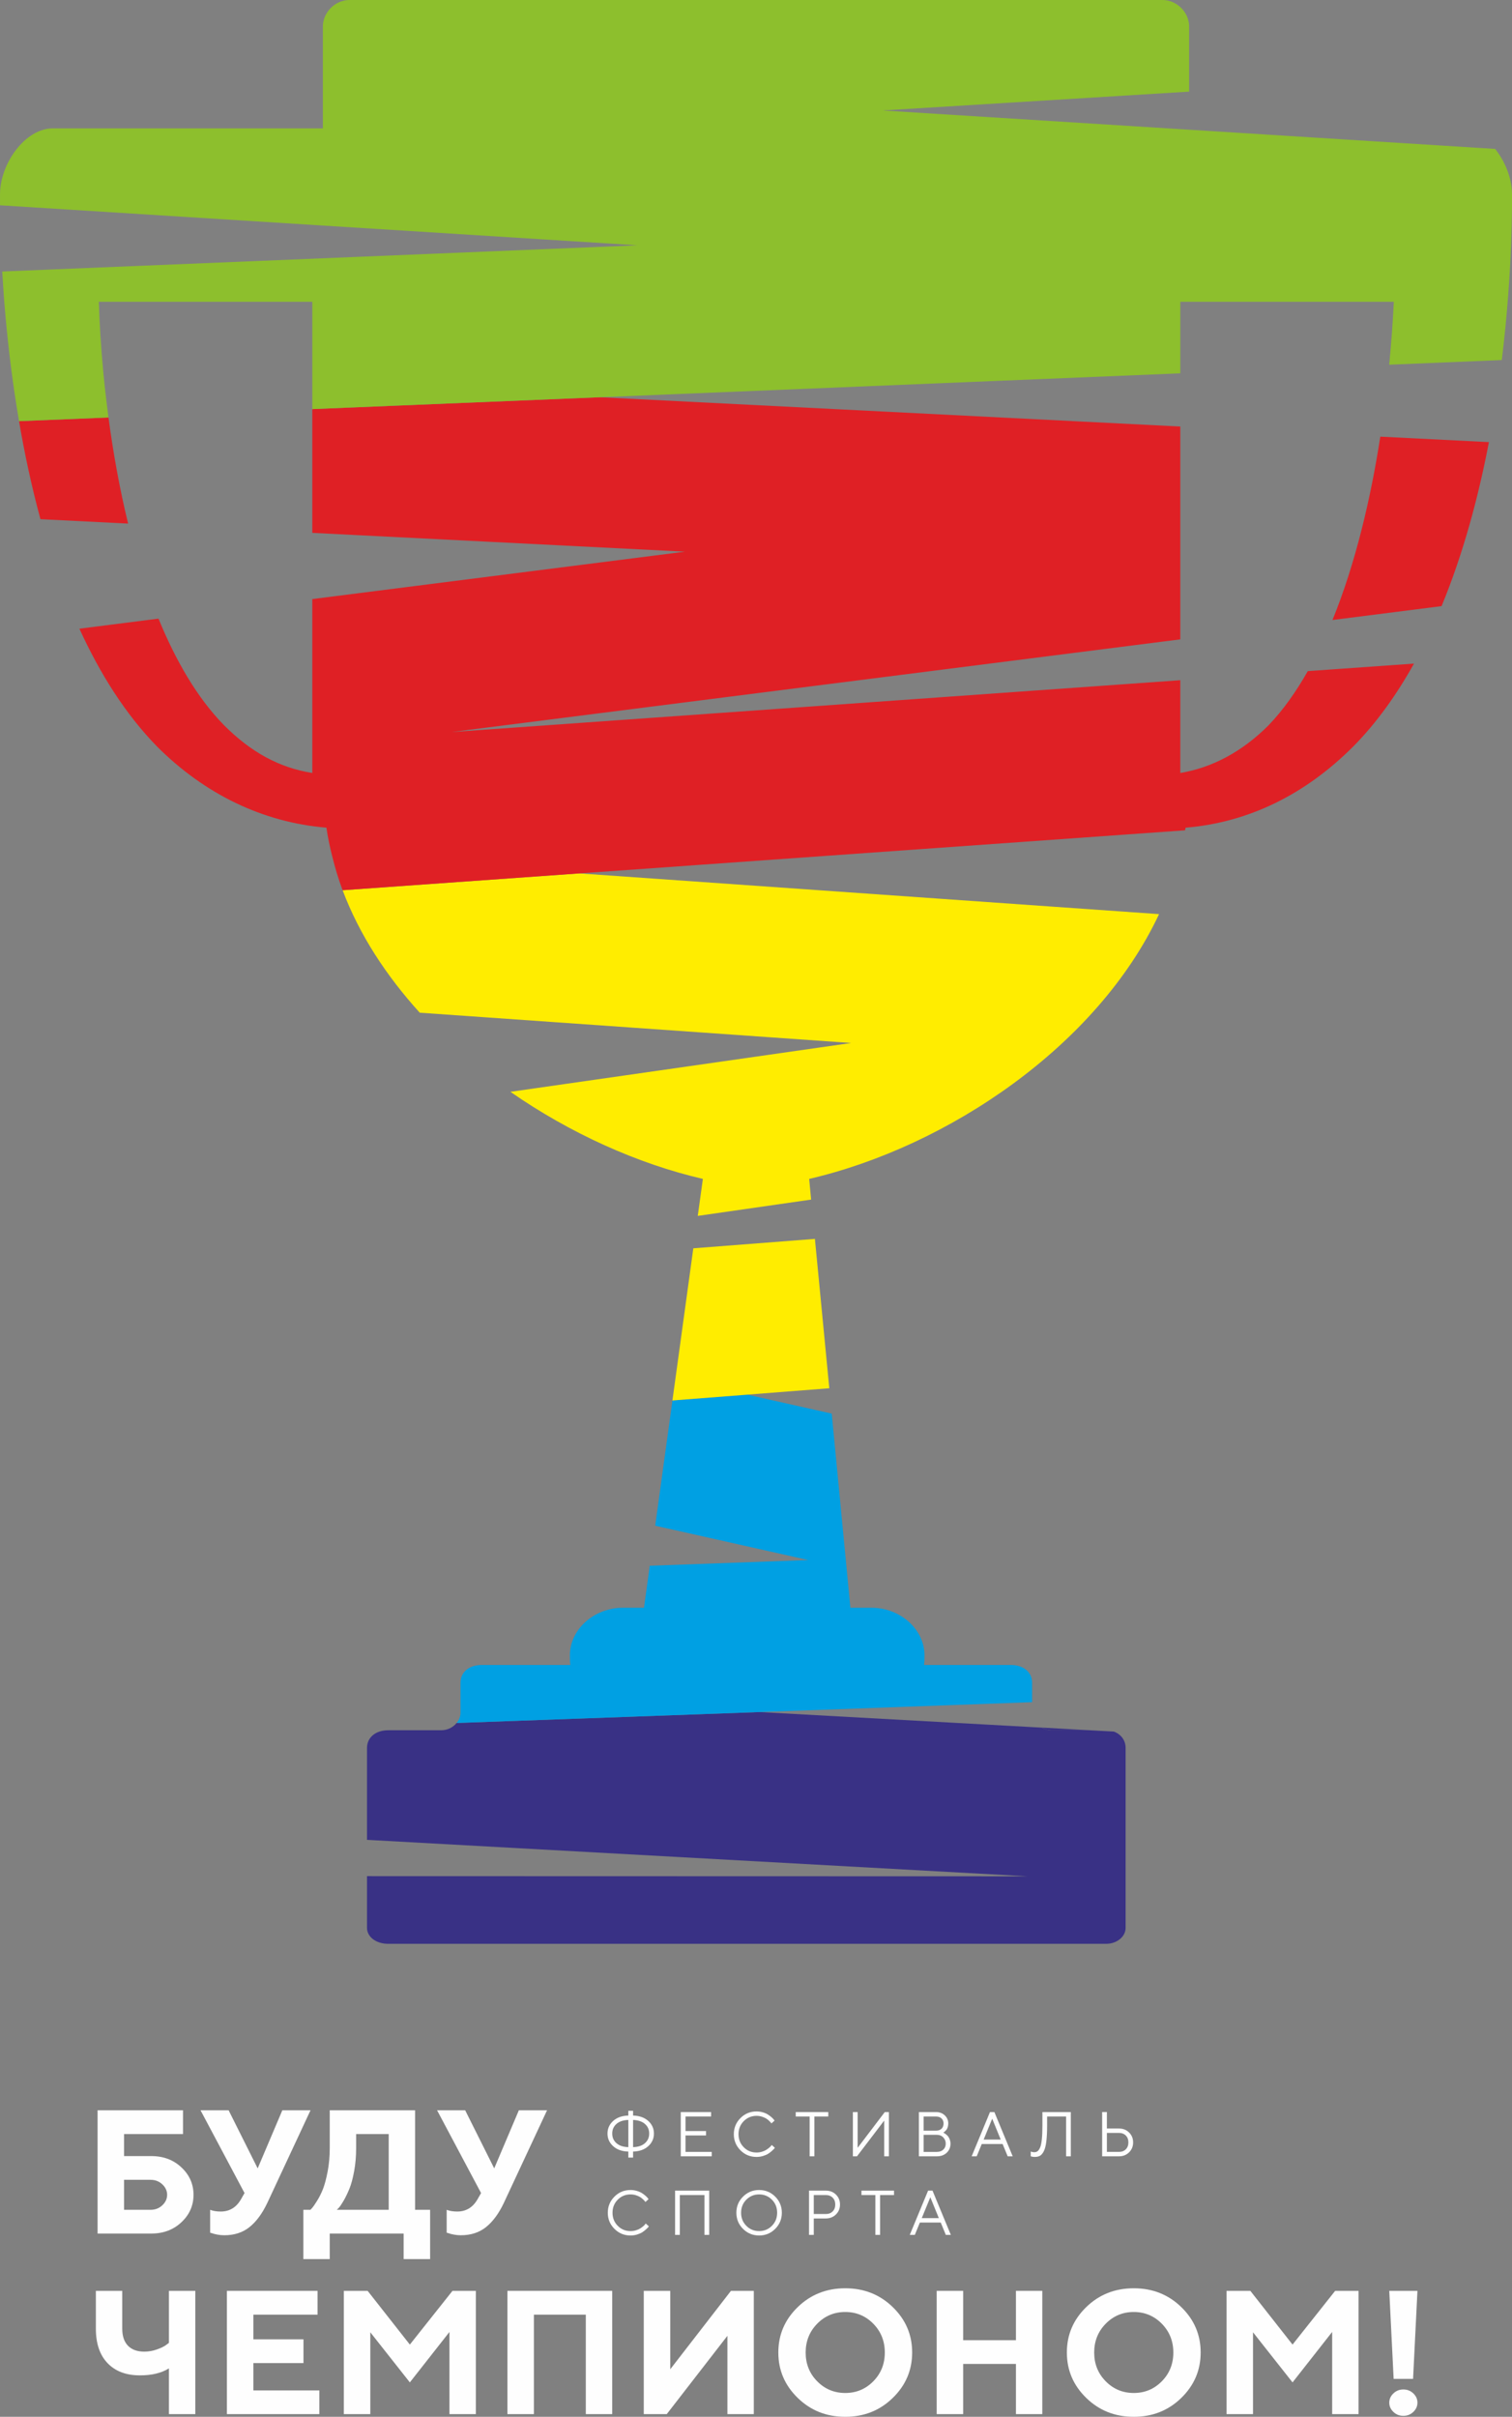 <?xml version="1.0" encoding="UTF-8"?> <!-- Creator: CorelDRAW 2017 --> <svg xmlns="http://www.w3.org/2000/svg" xmlns:xlink="http://www.w3.org/1999/xlink" xml:space="preserve" width="76.943mm" height="122.945mm" style="shape-rendering:geometricPrecision; text-rendering:geometricPrecision; image-rendering:optimizeQuality; fill-rule:evenodd; clip-rule:evenodd" viewBox="0 0 7846.05 12536.98"><rect x="0" y="0" width="7846.05" height="12536.98" fill="#808080" stroke="none"/> <defs> <style type="text/css"> <![CDATA[ .fil0 {fill:#393185} .fil5 {fill:#FEFEFE;fill-rule:nonzero} .fil2 {fill:#FFED00;fill-rule:nonzero} .fil3 {fill:#DF2025;fill-rule:nonzero} .fil4 {fill:#8DBF2D;fill-rule:nonzero} .fil1 {fill:#00A0E3;fill-rule:nonzero} ]]> </style> </defs> <g id="Слой_x0020_1">  <g id="_694628008"> <path class="fil0" d="M5456.54 8975.53l197.82 0 -249.08 -13.83c15.18,8.16 32.22,13.83 51.26,13.83z"></path> <path class="fil0" d="M2014.28 10083.35l3725.99 0c54.92,0 100.72,-36.8 100.72,-82.58l0 -933.6c0,-41.1 -25.59,-71.72 -61.22,-84.84l-125.48 -6.8 -197.82 0c-19.11,0 -35.89,-5.67 -51.32,-13.63l-1463.34 -80.78 -1572.48 56.73c-18.32,22.89 -46.94,37.69 -80.32,37.69l-274.73 0c-63.99,0 -109.78,36.52 -109.78,91.64l0 476.87 3427.86 189.2 -3427.86 -0.91 0 268.44c0,45.78 45.8,82.58 109.78,82.58z"></path> <path class="fil1" d="M5355.76 8728.5l0 101.42 -1413.88 51.26 -1572.47 56.72c11.77,-14.98 20.19,-32.42 20.19,-53.76l0 -88.68 0 -66.95c0,-55.11 45.79,-91.65 110.04,-91.65l459.82 0c-1.99,-16.59 -2.25,-33.11 -2.25,-49.45 0,-137.49 128.18,-247.34 274.74,-247.34l109.84 0 29.91 -217.76 822.47 -29.71 -794.12 -178.12 89.39 -649.73 388.19 -30.16 438.35 98.44 96.85 1007.05 110.03 0c146.38,0 274.55,109.85 274.55,247.34 0,16.34 -0.45,32.86 -2.25,49.45l450.76 0c63.99,0 109.84,36.55 109.84,91.65z"></path> <path class="fil2" d="M3006.47 4530.71l-1228.53 87.41c86.43,230.23 226.63,443.73 400.2,635.19l2238.8 157.05 -1768.29 253.38c310.36,215.52 660.67,373.46 998.75,451.73l-26.56 191.9 588.26 -84.63 -10.17 -107.27c718.94,-166.76 1495.31,-690.38 1815.64,-1373.49l-3008.1 -211.27z"></path> <polygon class="fil2" points="3597.75,6475.48 3505.01,7151.06 3489.33,7264.78 3877.76,7234.62 4303.37,7201.5 4228.7,6426.67 "></polygon> <path class="fil3" d="M6582.62 3762.53c-137.23,137.42 -292.87,219.81 -457.83,247.26l0 -481.23 -3781.56 268.88 3781.56 -480.8 0 -1103.96 -3011.56 -151.97 -1492.6 61.47 0 642.03 1933.64 97.56 -1933.64 245.93 0 902.09c-173.77,-27.45 -320.33,-109.84 -457.64,-247.26 -140.38,-142.97 -251.78,-336.75 -340.52,-553.4l-410.44 52.22c105.29,230.23 237.12,441.69 402.97,611.21 247.03,247.28 549.22,393.58 878.89,421.04 7.07,49.71 17.49,98.72 29.7,147.01 14.8,60.13 32.48,119.37 54.28,177.43l1228.54 -87.33 3143.08 -223.48c0.71,-4.57 2.06,-8.88 2.76,-13.63 329.66,-27.46 622.54,-173.76 869.81,-421.04 122.77,-124.13 226.44,-270.69 315.39,-430.18l-551.09 39.03c-60.13,105.73 -127.27,201.69 -203.74,281.12zm580.09 -1497.43c-49.46,318.53 -128.17,656.8 -248.18,951.09l566.07 -71.97c113.44,-274.47 191.91,-569.66 245.67,-850.76l-563.56 -28.36zm-6497.93 451l-454.88 -22.88c-46.5,-171.26 -83.03,-343.24 -111.13,-508.45l464.14 -19.03c23.86,178.79 56.73,365.73 101.87,550.36z"></path> <path class="fil4" d="M7845.95 1006.84c0,-80.06 -34.27,-167.84 -87.4,-234.34l-3178.71 -199.44 1590.86 -97.75 0 -338.08c0,-73.26 -64.24,-137.23 -137.49,-137.23l-4220.36 0c-73.32,0 -137.5,63.98 -137.5,137.23l0 528.63 -1400.5 0c-146.31,0 -274.73,185.61 -274.73,340.97 0,6.13 -0.27,27.01 0,58.07l3307.85 207.6 -3296.53 135.9c8.17,141.34 22.06,311.25 45.85,498.02 11.32,89.59 25.22,182.84 41.54,278.33l464.14 -19.03c-10.61,-80.52 -19.68,-159.23 -26.94,-235.06 -12.29,-132.48 -20.01,-256.6 -23.16,-365.22l1107.83 0 0 419.88 0 136.85 1492.59 -61.47 3011.57 -124.12 0 -371.14 1107.82 0c-4.57,98.01 -12.48,208.69 -23.8,326.43l584.21 -24.06c57.62,-470.04 52.86,-830.12 52.86,-861z"></path> <path class="fil5" d="M780.71 11463.25c24.36,0 44.93,-7.79 61.56,-23.43 16.66,-15.58 24.96,-33.74 24.96,-54.37 0,-20.7 -8.3,-38.87 -24.96,-54.45 -16.63,-15.56 -37.2,-23.41 -61.56,-23.41l-136.86 0 0 155.67 136.86 0zm-274.29 123.15l0 -639.57 443.3 0 0 123.52 -305.86 0 0 114.15 141.31 0c62.74,0 114.87,19.6 156.48,58.9 41.74,39.22 62.51,86.52 62.51,142.05 0,55.46 -20.77,102.82 -62.51,142.06 -41.6,39.23 -93.73,58.9 -156.48,58.9l-278.75 0z"></path> <path class="fil5" d="M1337.12 11248.27l127.98 -301.46 146.31 0 -223.89 479.85c-26.19,55.31 -56.96,97.27 -92.3,125.74 -35.39,28.63 -79.3,42.83 -131.58,42.83 -12.19,0 -24.36,-1.22 -36.57,-3.53 -12.18,-2.37 -21.25,-4.76 -27.25,-7.14l-9.38 -2.67 0 -118.66c15.23,5.96 33.54,8.91 54.96,8.91 45.79,0 80.81,-21.27 105.2,-63.73l18.3 -32.16 -228.36 -429.43 145.79 0 150.78 301.46z"></path> <path class="fil5" d="M1837.54 11263.9c-6.99,37.72 -15.29,68.3 -24.95,91.43 -9.65,23.21 -19.4,43.28 -29.18,60.2 -9.82,16.95 -18.03,29.14 -24.6,36.57l-11.11 11.17 269.39 0 0 -392.97 -169.02 0 0 73.21c0,42.53 -3.53,82.64 -10.52,120.4zm-226.77 199.37c2.39,-2.37 5.9,-6.19 10.46,-11.38 4.6,-5.2 12.76,-17.1 24.36,-35.69 11.55,-18.6 21.77,-39.02 30.58,-61.3 8.73,-22.33 16.71,-52.48 24.08,-90.57 7.21,-37.99 10.89,-78.29 10.89,-120.83l0 -196.65 442.85 0 0 516.42 78.04 0 0 255.54 -137.44 0 0 -132.46 -383.46 0 0 132.46 -136.92 0 0 -255.54 36.55 0z"></path> <path class="fil5" d="M2564.58 11248.27l127.9 -301.46 146.36 0 -223.94 479.85c-26.1,55.31 -56.89,97.27 -92.3,125.74 -35.32,28.63 -79.24,42.83 -131.5,42.83 -12.27,0 -24.45,-1.22 -36.63,-3.53 -12.21,-2.37 -21.28,-4.76 -27.19,-7.14l-9.38 -2.67 0 -118.66c15.14,5.96 33.46,8.91 54.88,8.91 45.78,0 80.89,-21.27 105.26,-63.73l18.31 -32.16 -228.35 -429.43 145.79 0 150.79 301.46z"></path> <path class="fil5" d="M634.39 12080.25c0,38.36 9.95,67.7 29.69,88.11 19.82,20.34 47.95,30.58 84.51,30.58 22.57,0 44.48,-3.82 65.75,-11.46 21.28,-7.52 36.85,-15.1 46.66,-22.43l15.58 -11.6 0 -269.81 136.92 0 0 639.55 -136.92 0 0 -237.29c-39.53,24.3 -89.78,36.33 -150.7,36.1 -71.39,0 -127.27,-21.11 -167.72,-63.28 -40.44,-42.25 -60.64,-101.76 -60.64,-178.46l0 -196.61 136.87 0 0 196.61z"></path> <polygon class="fil5" points="1657.3,12400.06 1657.3,12523.15 1177.43,12523.15 1177.43,11883.65 1647.92,11883.65 1647.92,12007.11 1314.8,12007.11 1314.8,12135.08 1574.8,12135.08 1574.8,12258.24 1314.8,12258.24 1314.8,12400.06 "></polygon> <polygon class="fil5" points="2347.98,11883.65 2469.25,11883.65 2469.25,12523.15 2332.33,12523.15 2332.33,12096.78 2126.76,12358.53 1921.63,12098.54 1921.63,12523.15 1784.26,12523.15 1784.26,11883.65 1907.77,11883.65 2126.76,12162.33 "></polygon> <polygon class="fil5" points="3176.83,12523.16 3039.88,12523.16 3039.88,12007.11 2770.53,12007.11 2770.53,12523.16 2633.15,12523.16 2633.15,11883.68 3176.83,11883.68 "></polygon> <polygon class="fil5" points="3774.65,12523.16 3774.65,12116.86 3459.82,12523.16 3340.65,12523.16 3340.65,11883.68 3478.08,11883.68 3478.08,12290.34 3792.97,11883.68 3911.57,11883.68 3911.57,12523.16 "></polygon> <path class="fil5" d="M4240.49 12352.75c39.88,40.45 88.42,60.63 145.68,60.63 57.17,0 105.68,-20.18 145.56,-60.63 39.87,-40.45 59.69,-90.2 59.69,-149.18 0,-58.98 -19.82,-108.79 -59.69,-149.4 -39.88,-40.52 -88.4,-60.87 -145.56,-60.87 -57.26,0 -105.8,20.34 -145.68,60.87 -39.85,40.61 -59.76,90.42 -59.76,149.4 0,58.98 19.9,108.73 59.76,149.18zm-100.92 -384.88c66.98,-65.05 149.18,-97.62 246.6,-97.62 97.32,0 179.59,32.57 246.51,97.62 67.13,65.1 100.67,143.62 100.67,235.48 0,91.87 -33.54,170.46 -100.67,235.7 -66.91,65.33 -149.18,97.92 -246.51,97.92 -97.41,0 -179.62,-32.59 -246.6,-97.92 -67.15,-65.24 -100.67,-143.83 -100.67,-235.7 0,-91.87 33.52,-170.38 100.67,-235.48z"></path> <polygon class="fil5" points="5408.74,12523.16 5271.89,12523.16 5271.89,12262.72 4998.04,12262.72 4998.04,12523.16 4860.61,12523.16 4860.61,11883.68 4998.04,11883.68 4998.04,12139.63 5271.89,12139.63 5271.89,11883.68 5408.74,11883.68 "></polygon> <path class="fil5" d="M5737.71 12352.75c39.87,40.45 88.4,60.63 145.65,60.63 57.19,0 105.64,-20.18 145.52,-60.63 39.86,-40.45 59.77,-90.2 59.77,-149.18 0,-58.98 -19.9,-108.79 -59.77,-149.4 -39.88,-40.52 -88.34,-60.87 -145.52,-60.87 -57.25,0 -105.78,20.34 -145.65,60.87 -39.86,40.61 -59.77,90.42 -59.77,149.4 0,58.98 19.9,108.73 59.77,149.18zm-101.01 -384.88c66.98,-65.05 149.18,-97.62 246.66,-97.62 97.27,0 179.55,32.57 246.54,97.62 67.06,65.1 100.57,143.62 100.57,235.48 0,91.87 -33.52,170.46 -100.57,235.7 -66.99,65.33 -149.27,97.92 -246.54,97.92 -97.47,0 -179.68,-32.59 -246.66,-97.92 -67.06,-65.24 -100.57,-143.83 -100.57,-235.7 0,-91.87 33.52,-170.38 100.57,-235.48z"></path> <path class="fil5" d="M3346.74 11017.88c-14.57,-12.83 -35.11,-19.76 -61.58,-20.77l0 141.03c26.47,-0.8 47.01,-7.65 61.58,-20.61 14.63,-12.9 22,-29.51 22,-49.89 0,-20.26 -7.36,-36.92 -22,-49.75zm-147.82 99.65c14.64,12.96 35.2,19.81 61.59,20.61l0 -141.03c-26.47,0.86 -47.09,7.78 -61.73,20.69 -14.57,12.91 -21.84,29.57 -21.84,49.83 0,20.38 7.27,37 21.99,49.89zm86.24 74.79l-24.65 0 0 -31.24c-32.8,-0.8 -58.99,-10.1 -78.67,-27.83 -19.62,-17.73 -29.41,-39.58 -29.41,-65.61 0,-25.96 9.79,-47.8 29.41,-65.55 19.68,-17.67 45.87,-26.96 78.67,-27.82l0 -24.67 24.65 0 0 24.67c32.74,0.86 58.91,10.15 78.59,27.82 19.76,17.74 29.57,39.59 29.57,65.55 0,26.03 -9.81,47.88 -29.57,65.61 -19.68,17.73 -45.85,27.03 -78.59,27.83l0 31.24z"></path> <polygon class="fil5" points="3693.32,11162.85 3693.32,11185.73 3532.59,11185.73 3532.59,10956.14 3689.93,10956.14 3689.93,10979.21 3557.26,10979.21 3557.26,11054.63 3663.69,11054.63 3663.69,11077.47 3557.26,11077.47 3557.26,11162.85 "></polygon> <path class="fil5" d="M3842.3 10987.39c22.93,-22.93 50.83,-34.47 83.58,-34.47 11.7,0 22.79,1.66 33.46,4.89 10.67,3.24 19.54,7.15 26.47,11.77 7.05,4.59 13.18,9.3 18.46,13.98 5.25,4.67 9.08,8.65 11.46,11.97l3.68 4.97 -16.45 14.72c-0.66,-1.1 -1.66,-2.47 -2.89,-4.26 -1.28,-1.73 -4.33,-4.84 -9.01,-9.37 -4.68,-4.49 -9.73,-8.44 -15.29,-11.9 -5.54,-3.46 -12.76,-6.65 -21.71,-9.53 -8.93,-2.87 -18.31,-4.3 -28.19,-4.3 -26.25,0 -48.38,9.15 -66.4,27.39 -18.11,18.25 -27.12,40.82 -27.12,67.72 0,26.89 9.01,49.46 27.12,67.68 18.03,18.25 40.16,27.42 66.4,27.42 9.87,0 19.25,-1.37 28.19,-4.12 8.95,-2.72 16.38,-5.99 22.28,-9.81 5.92,-3.89 11.26,-7.71 15.65,-11.52 4.54,-3.76 7.71,-7.07 9.67,-9.95l2.95 -3.96 16.37 14.83c-0.8,1.31 -2.16,2.96 -3.87,5.05 -1.83,2.1 -5.65,5.85 -11.7,11.33 -6.05,5.4 -12.41,10.24 -19.17,14.49 -6.7,4.33 -15.57,8.16 -26.47,11.47 -10.95,3.4 -22.19,5.04 -33.89,5.04 -32.74,0 -60.64,-11.47 -83.58,-34.38 -22.85,-22.92 -34.37,-50.84 -34.37,-83.56 0,-32.74 11.52,-60.65 34.37,-83.58z"></path> <polygon class="fil5" points="4298.09,10956.15 4298.09,10979.22 4225.86,10979.22 4225.86,11185.74 4201.33,11185.74 4201.33,10979.22 4129.17,10979.22 4129.17,10956.15 "></polygon> <polygon class="fil5" points="4588.14,11185.74 4588.14,11000.5 4447.04,11185.74 4425.75,11185.74 4425.75,10956.17 4450.48,10956.17 4450.48,11141.53 4591.3,10956.17 4612.59,10956.17 4612.59,11185.74 "></polygon> <path class="fil5" d="M4861.84 11162.85c13.78,0 24.88,-4.04 33.23,-12.03 8.38,-8 12.55,-18.24 12.55,-30.73 0,-12.69 -4.25,-23.5 -12.76,-32.44 -8.43,-8.86 -19.54,-13.35 -33.03,-13.35l-68.85 0 0 88.55 68.85 0zm-68.85 -183.64l0 73.47 63.89 0c12.33,0 21.85,-3.3 28.9,-10.02 7,-6.64 10.53,-15.79 10.53,-27.39 0,-10.68 -3.54,-19.41 -10.53,-26.05 -7.05,-6.61 -16.57,-10 -28.9,-10l-63.89 0zm105.7 85.36c1.58,0.72 4.54,2.75 8.93,6.07 4.33,3.29 8.22,6.92 11.55,10.88 3.3,3.97 6.33,9.38 9,16.43 2.74,6.94 4.17,14.35 4.17,22.14 0,18.97 -6.56,34.69 -19.6,47.09 -13.06,12.34 -30,18.55 -50.91,18.55l-93.51 0 0 -229.59 88.54 0c18.52,0 33.8,5.69 45.85,17.09 11.98,11.4 18.03,25.37 18.03,42.04 0,6.69 -0.86,12.89 -2.6,18.59 -1.65,5.77 -3.81,10.33 -6.56,13.69 -2.66,3.39 -5.25,6.35 -7.93,8.73 -2.59,2.4 -4.68,4.04 -6.48,4.9l-2.54 1.59c1.09,0.43 2.4,1 4.05,1.79z"></path> <path class="fil5" d="M5148.7 10990.58l-44.34 108.24 88.46 0 -44.12 -108.24zm-54.15 131.32l-26.25 63.89 -26.24 0 95.1 -229.65 22.85 0 95.1 229.65 -26.09 0 -26.25 -63.89 -108.22 0z"></path> <path class="fil5" d="M5556.68 11185.74l-24.44 0 0 -206.51 -98.49 0 0 45.81c0,33.8 -1.44,61.86 -4.25,84.13 -2.8,22.23 -7.14,39.02 -13.12,50.41 -5.84,11.39 -12.47,19.1 -19.68,23.21 -7.22,4.11 -16.09,6.13 -26.82,6.13 -3.54,0 -6.99,-0.2 -10.46,-0.79 -3.46,-0.49 -6.06,-1.09 -7.93,-1.72l-2.89 -0.66 0 -24.67c6.51,2.16 12.47,3.26 17.89,3.4 6.79,0 12.55,-1.66 17.23,-4.96 4.76,-3.31 9.24,-9.67 13.41,-19.04 4.19,-9.47 7.21,-23.74 9.16,-42.76 1.94,-19.11 3.02,-43.35 3.02,-72.69l0 -68.86 147.39 0 0 229.57z"></path> <polygon class="fil5" points="6928.37,11883.65 7049.74,11883.65 7049.74,12523.15 6912.8,12523.15 6912.8,12096.78 6707.24,12358.53 6502.1,12098.54 6502.1,12523.15 6364.74,12523.15 6364.74,11883.65 6488.26,11883.65 6707.24,12162.33 "></polygon> <path class="fil5" d="M7230.6 12415.64c14.2,-13.64 31.49,-20.48 51.69,-20.48 20.19,0 37.42,6.83 51.77,20.48 14.29,13.63 21.33,29.69 21.33,47.95 0,18.31 -7.05,34.26 -21.33,47.96 -14.35,13.69 -31.58,20.48 -51.77,20.48 -20.2,0 -37.48,-6.78 -51.69,-20.48 -14.29,-13.69 -21.42,-29.64 -21.42,-47.96 0,-18.25 7.14,-34.31 21.42,-47.95zm1.28 -75.36l-22.71 -456.63 146.22 0 -22.7 456.63 -100.81 0z"></path> <path class="fil5" d="M5806.19 11162.85c14.92,0 26.82,-4.46 35.77,-13.48 8.92,-8.95 13.46,-20.92 13.46,-35.76 0,-14.91 -4.54,-26.84 -13.46,-35.77 -8.95,-9.01 -20.85,-13.48 -35.77,-13.48l-62.23 0 0 98.49 62.23 0zm-86.89 22.87l0 -229.59 24.66 0 0 85.36 62.23 0c21.33,0 38.93,6.85 52.85,20.64 14.06,13.78 20.98,30.92 20.98,51.48 0,20.54 -6.91,37.72 -20.98,51.49 -13.92,13.76 -31.52,20.63 -52.85,20.63l-86.89 0z"></path> <path class="fil5" d="M3188.44 11394.87c22.87,-22.93 50.77,-34.38 83.58,-34.38 11.61,0 22.79,1.58 33.46,4.89 10.68,3.25 19.54,7.14 26.47,11.76 6.99,4.53 13.12,9.23 18.46,13.91 5.19,4.68 9.08,8.65 11.38,11.99l3.76 4.96 -16.51 14.72c-0.66,-1.03 -1.66,-2.46 -2.89,-4.19 -1.31,-1.79 -4.27,-4.92 -8.95,-9.38 -4.76,-4.47 -9.81,-8.43 -15.29,-11.96 -5.54,-3.48 -12.76,-6.64 -21.71,-9.53 -8.93,-2.87 -18.38,-4.32 -28.19,-4.32 -26.25,0 -48.46,9.18 -66.49,27.4 -18.01,18.25 -27.02,40.82 -27.02,67.73 0,26.87 9.01,49.45 27.02,67.68 18.03,18.31 40.24,27.42 66.49,27.42 9.81,0 19.25,-1.38 28.19,-4.11 8.95,-2.67 16.32,-5.99 22.3,-9.81 5.9,-3.82 11.16,-7.72 15.57,-11.47 4.54,-3.74 7.79,-7.08 9.65,-9.94l3.03 -4.12 16.37 14.93c-0.86,1.3 -2.22,2.96 -3.96,5.05 -1.8,2.16 -5.63,5.92 -11.68,11.31 -5.99,5.42 -12.41,10.26 -19.11,14.59 -6.78,4.24 -15.57,8.07 -26.53,11.46 -10.89,3.3 -22.21,4.96 -33.82,4.96 -32.8,0 -60.7,-11.46 -83.58,-34.4 -22.91,-22.92 -34.46,-50.75 -34.46,-83.55 0,-32.74 11.54,-60.65 34.46,-83.59z"></path> <polygon class="fil5" points="3680.22,11593.27 3655.55,11593.27 3655.55,11386.76 3527.79,11386.76 3527.79,11593.27 3503.14,11593.27 3503.14,11363.68 3680.22,11363.68 "></polygon> <path class="fil5" d="M3872.74 11546.16c18.09,18.31 40.22,27.4 66.47,27.4 26.24,0 48.38,-9.09 66.4,-27.4 18.11,-18.25 27.12,-40.8 27.12,-67.7 0,-26.91 -9.01,-49.48 -27.12,-67.7 -18.03,-18.25 -40.17,-27.42 -66.4,-27.42 -26.25,0 -48.38,9.17 -66.47,27.42 -18.03,18.22 -27.04,40.79 -27.04,67.7 0,26.9 9.01,49.45 27.04,67.7zm150.04 15.88c-22.93,22.93 -50.83,34.4 -83.58,34.4 -32.8,0 -60.64,-11.46 -83.56,-34.4 -23.02,-22.93 -34.48,-50.78 -34.48,-83.58 0,-32.8 11.46,-60.65 34.48,-83.56 22.91,-22.93 50.75,-34.4 83.56,-34.4 32.74,0 60.64,11.46 83.58,34.4 22.85,22.9 34.4,50.75 34.4,83.56 0,32.79 -11.54,60.64 -34.4,83.58z"></path> <path class="fil5" d="M4222.84 11386.73l0 98.28 62.21 0c14.86,0 26.76,-4.46 35.77,-13.42 8.94,-9.01 13.48,-20.9 13.48,-35.75 0,-14.78 -4.54,-26.68 -13.48,-35.62 -9.01,-9 -20.91,-13.49 -35.77,-13.49l-62.21 0zm62.21 -23.08c21.27,0 38.87,6.85 52.93,20.64 13.92,13.77 20.98,30.92 20.98,51.55 0,20.48 -7.06,37.65 -21.12,51.57 -14.06,13.77 -31.66,20.67 -52.79,20.67l-62.21 0 0 85.17 -24.68 0 0 -229.59 86.89 0z"></path> <polygon class="fil5" points="4639.2,11363.68 4639.2,11386.76 4567,11386.76 4567,11593.25 4542.5,11593.25 4542.5,11386.76 4470.25,11386.76 4470.25,11363.68 "></polygon> <path class="fil5" d="M4827.62 11398.08l-44.42 108.22 88.54 0 -44.12 -108.22zm-54.17 131.3l-26.24 63.86 -26.25 0 95.11 -229.57 22.86 0 95.11 229.57 -26.1 0 -26.24 -63.86 -108.25 0z"></path> </g> </g> </svg> 